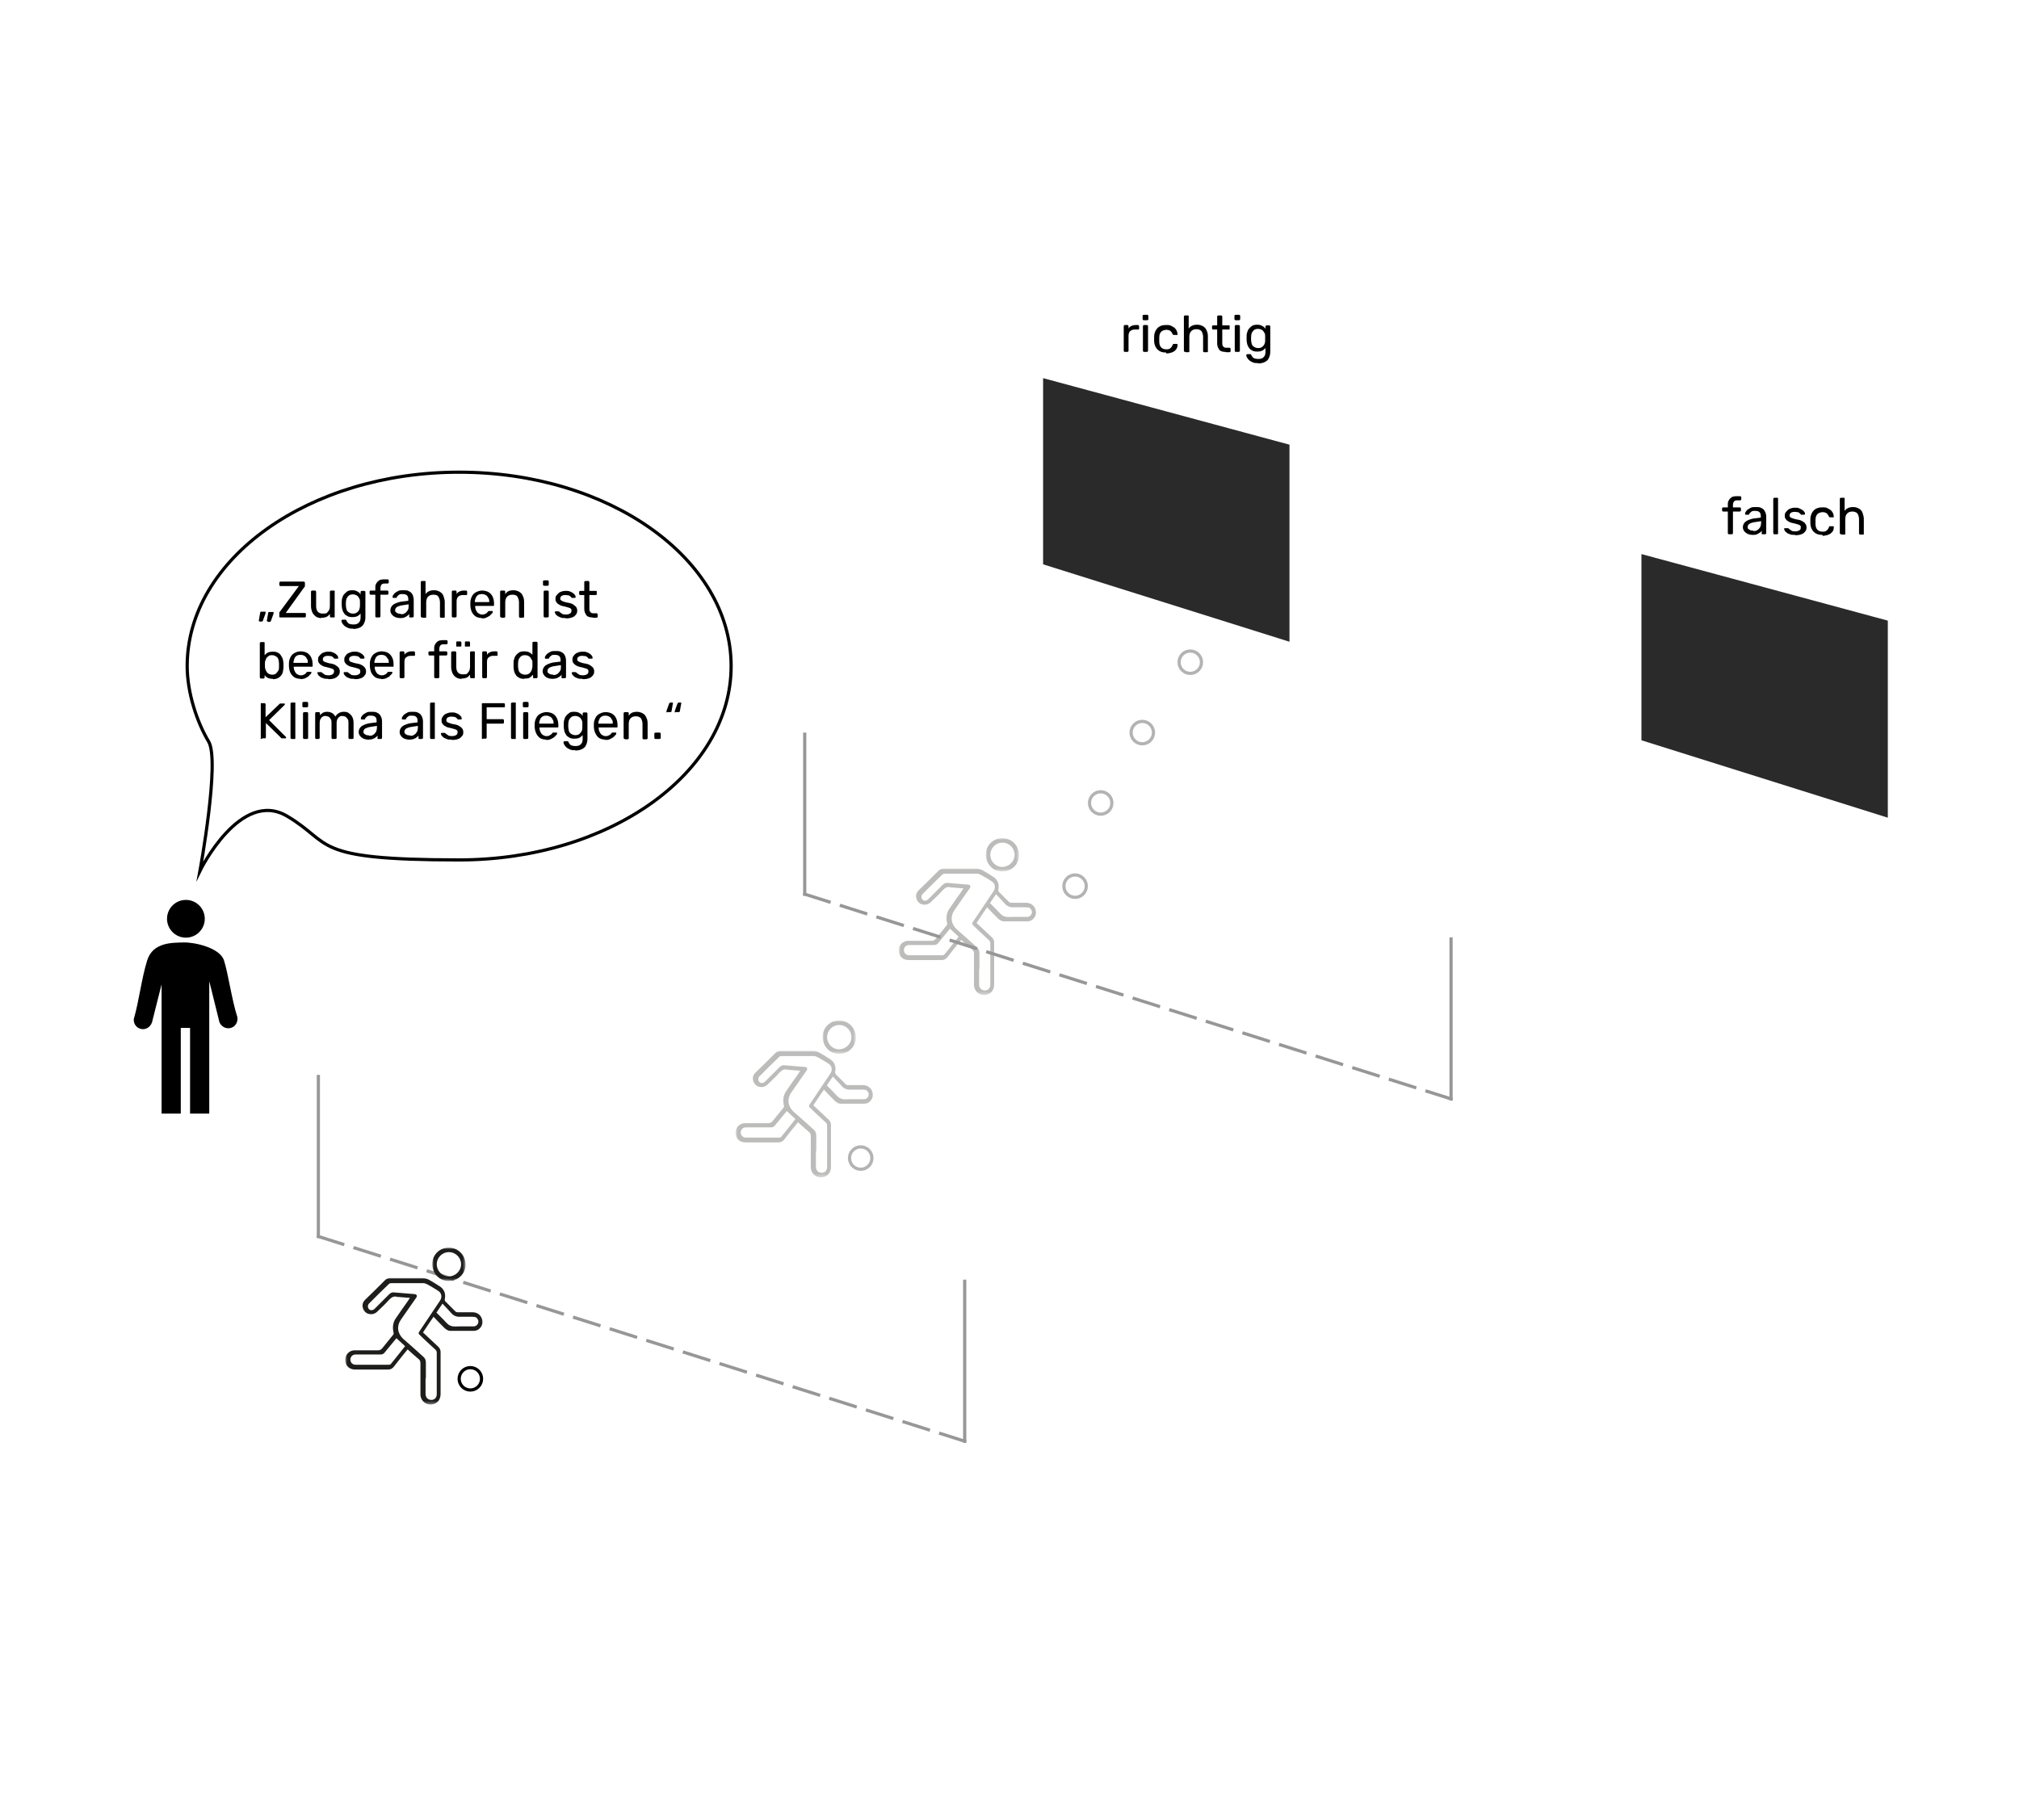 <svg xmlns="http://www.w3.org/2000/svg" xmlns:xlink="http://www.w3.org/1999/xlink" id="Ebene_1" viewBox="0 0 631 569"><defs><style>      .st0 {        mask: url(#mask);      }      .st1 {        fill: #fff;      }      .st1, .st2 {        fill-rule: evenodd;      }      .st2 {        fill: #2a2a2a;      }      .st3 {        fill: #1d1d1b;      }      .st4 {        mask: url(#mask-3);      }      .st5 {        mask: url(#mask-5);      }      .st6 {        mask: url(#mask-1);      }      .st7 {        isolation: isolate;        opacity: .3;      }      .st7, .st8, .st9, .st10, .st11 {        fill: none;      }      .st7, .st8, .st11 {        stroke: #000;      }      .st8 {        stroke-miterlimit: 10;      }      .st12 {        opacity: .3;      }      .st9 {        stroke-dasharray: 8 4;      }      .st9, .st10 {        stroke: #979797;        stroke-linecap: square;      }      .st13 {        mask: url(#mask-41);      }      .st14 {        mask: url(#mask-21);      }    </style><mask id="mask" x="230" y="328.4" width="43" height="39.6" maskUnits="userSpaceOnUse"><g id="mask-2"><polygon id="path-11" data-name="path-1" class="st1" points="230 328.4 273 328.4 273 368 230 368 230 328.4"></polygon></g></mask><mask id="mask-1" x="257.1" y="319" width="10.4" height="10.4" maskUnits="userSpaceOnUse"><g id="mask-4"><polygon id="path-31" data-name="path-3" class="st1" points="257.1 319 267.5 319 267.5 329.4 257.1 329.4 257.1 319"></polygon></g></mask><mask id="mask-21" data-name="mask-2" x="281" y="271.4" width="43" height="39.6" maskUnits="userSpaceOnUse"><g id="mask-6"><polygon id="path-5" class="st1" points="281 271.4 324 271.4 324 311 281 311 281 271.4"></polygon></g></mask><mask id="mask-3" x="308.1" y="262" width="10.4" height="10.4" maskUnits="userSpaceOnUse"><g id="mask-8"><polygon id="path-7" class="st1" points="308.1 262 318.5 262 318.5 272.4 308.1 272.4 308.1 262"></polygon></g></mask><mask id="mask-41" data-name="mask-4" x="108" y="399.4" width="43" height="39.6" maskUnits="userSpaceOnUse"><g id="mask-10"><polygon id="path-9" class="st1" points="108 399.4 151 399.4 151 439 108 439 108 399.4"></polygon></g></mask><mask id="mask-5" x="135.1" y="390" width="10.4" height="10.4" maskUnits="userSpaceOnUse"><g id="mask-12"><polygon id="path-11" class="st1" points="135.1 390 145.5 390 145.5 400.4 135.1 400.4 135.1 390"></polygon></g></mask></defs><g id="skizze"><g id="richtig"><path id="Path" d="M351.6,110c-.1,0-.2,0-.3-.1,0,0-.1-.2-.1-.3v-7.6c0-.1,0-.2.1-.3,0,0,.2-.1.3-.1h.7c.1,0,.2,0,.3.1,0,0,.1.2.1.3v.7c.2-.4.5-.6.9-.8.4-.2.8-.3,1.4-.3h.6c.1,0,.2,0,.3.1,0,0,.1.2.1.3v.7c0,.1,0,.2-.1.3,0,0-.2,0-.3,0h-1c-.6,0-1,.2-1.4.5-.3.3-.5.8-.5,1.4v4.7c0,.1,0,.2-.1.3,0,0-.2.1-.3.1h-.8Z"></path><path id="Shape" d="M357.6,110c-.1,0-.2,0-.3-.1,0,0-.1-.2-.1-.3v-7.6c0-.1,0-.2.1-.3,0,0,.2-.1.3-.1h.8c.1,0,.2,0,.3.1,0,0,.1.2.1.3v7.6c0,.1,0,.2-.1.3,0,0-.2.1-.3.1h-.8ZM357.5,100.1c-.1,0-.2,0-.3-.1,0,0-.1-.2-.1-.3v-.9c0-.1,0-.2.1-.3,0,0,.2-.1.3-.1h1c.1,0,.2,0,.3.1,0,0,.1.2.1.3v.9c0,.1,0,.2-.1.3,0,0-.2.1-.3.1h-1Z"></path><path id="Path1" data-name="Path" d="M364.5,110.2c-.8,0-1.4-.1-2-.4-.5-.3-1-.7-1.3-1.3-.3-.5-.5-1.2-.5-2,0-.2,0-.4,0-.6s0-.5,0-.6c0-.8.2-1.4.5-2,.3-.5.7-1,1.3-1.3.5-.3,1.2-.4,2-.4s1.1,0,1.6.3c.4.2.8.4,1.1.7.3.3.5.6.6.9.1.3.2.6.2.9,0,.1,0,.2,0,.3s-.2,0-.3,0h-.8c-.1,0-.2,0-.2,0,0,0-.1-.1-.2-.2-.2-.5-.5-.9-.8-1.1-.3-.2-.7-.3-1.2-.3s-1.2.2-1.6.6c-.4.4-.6,1-.6,1.9,0,.4,0,.8,0,1.1,0,.9.2,1.5.6,1.9.4.4.9.6,1.6.6s.9-.1,1.2-.3c.3-.2.6-.6.8-1.1,0-.1.1-.2.2-.3,0,0,.1,0,.2,0h.8c.1,0,.2,0,.3.1,0,0,.1.2,0,.3,0,.2,0,.5-.1.7s-.2.5-.4.7c-.2.2-.4.5-.7.6-.3.2-.6.3-1,.4-.4.1-.8.2-1.3.2Z"></path><path id="Path2" data-name="Path" d="M370.4,110c-.1,0-.2,0-.3-.1,0,0-.1-.2-.1-.3v-10.6c0-.1,0-.2.1-.3,0,0,.2-.1.3-.1h.8c.1,0,.2,0,.3.1,0,0,0,.2,0,.3v3.7c.3-.4.6-.7,1.1-.9.4-.2.9-.3,1.6-.3s1.3.2,1.8.5c.5.3.9.7,1.1,1.3.3.5.4,1.2.4,1.9v4.5c0,.1,0,.2,0,.3,0,0-.2.1-.3.1h-.8c-.1,0-.2,0-.3-.1s-.1-.2-.1-.3v-4.4c0-.7-.2-1.3-.5-1.8-.4-.4-.9-.6-1.6-.6s-1.2.2-1.6.6c-.4.4-.6,1-.6,1.8v4.4c0,.1,0,.2,0,.3,0,0-.2.1-.3.1h-.8Z"></path><path id="Path3" data-name="Path" d="M383,110c-.6,0-1.1-.1-1.5-.3s-.6-.6-.8-1c-.2-.4-.3-.9-.3-1.5v-4.2h-1.2c-.1,0-.2,0-.3-.1,0,0-.1-.2-.1-.3v-.5c0-.1,0-.2.1-.3s.2-.1.3-.1h1.2v-2.7c0-.1,0-.2.1-.3,0,0,.2-.1.3-.1h.8c.1,0,.2,0,.3.1,0,0,.1.2.1.3v2.7h2c.1,0,.2,0,.3.1s0,.2,0,.3v.5c0,.1,0,.2,0,.3,0,0-.2.1-.3.1h-2v4.1c0,.5,0,.9.3,1.2.2.3.5.4.9.4h1c.1,0,.2,0,.3.1,0,0,.1.2.1.3v.6c0,.1,0,.2-.1.3,0,0-.2.1-.3.1h-1.1Z"></path><path id="Shape1" data-name="Shape" d="M386.3,110c-.1,0-.2,0-.3-.1s-.1-.2-.1-.3v-7.6c0-.1,0-.2.1-.3s.2-.1.3-.1h.8c.1,0,.2,0,.3.1,0,0,.1.2.1.3v7.6c0,.1,0,.2-.1.3,0,0-.2.1-.3.1h-.8ZM386.2,100.1c-.1,0-.2,0-.3-.1,0,0-.1-.2-.1-.3v-.9c0-.1,0-.2.1-.3,0,0,.2-.1.3-.1h1c.1,0,.2,0,.3.1,0,0,.1.2.1.3v.9c0,.1,0,.2-.1.3,0,0-.2.1-.3.1h-1Z"></path><path id="Shape2" data-name="Shape" d="M393.2,113.5c-.7,0-1.3,0-1.8-.3-.5-.2-.8-.4-1.1-.7-.3-.3-.4-.5-.6-.8-.1-.3-.2-.5-.2-.6,0-.1,0-.2.1-.3,0,0,.2-.1.3-.1h.8c0,0,.2,0,.2,0,0,0,.1.1.2.3,0,.2.2.3.3.5.1.2.3.4.6.5s.6.2,1.1.2.9,0,1.3-.2c.3-.1.6-.4.8-.7.2-.3.3-.8.3-1.4v-1.1c-.3.3-.6.6-1,.8s-.9.3-1.6.3-1.1-.1-1.5-.3-.8-.5-1-.8c-.3-.4-.5-.8-.6-1.2-.1-.5-.2-.9-.2-1.4,0-.3,0-.6,0-.9,0-.5,0-1,.2-1.4.1-.5.3-.9.6-1.2.3-.4.6-.6,1-.9.4-.2.9-.3,1.5-.3s1.2.1,1.6.4c.4.2.8.5,1,.9v-.7c0-.1,0-.2.1-.3,0,0,.2-.1.3-.1h.7c.1,0,.2,0,.3.1,0,0,.1.2.1.3v7.8c0,.7-.1,1.3-.4,1.9-.2.6-.6,1-1.2,1.3-.5.3-1.3.5-2.2.5ZM393.2,108.8c.5,0,1-.1,1.3-.4.3-.2.6-.6.7-.9.2-.4.2-.8.2-1.1,0-.1,0-.3,0-.6s0-.4,0-.6c0-.4,0-.8-.2-1.1s-.4-.7-.7-.9-.8-.4-1.3-.4-1,.1-1.3.4c-.3.2-.5.6-.7.9-.1.4-.2.8-.2,1.3,0,.3,0,.6,0,.8,0,.4.1.9.2,1.3.1.4.4.7.7.9.3.2.7.4,1.3.4Z"></path></g><g id="_x201E_Zugfahren-ist-besse"><path id="Shape3" data-name="Shape" d="M83.6,194.2c0,0-.2,0-.2,0s0-.1,0-.2l.4-2.3c0-.1,0-.2.1-.3s.2-.1.3-.1h1.1c0,0,.2,0,.2,0s0,.1,0,.2,0,.2,0,.3l-.8,2.2c0,.1,0,.2-.2.3,0,0-.2.1-.3.1h-.5ZM81.1,194.2c0,0-.2,0-.2,0,0,0,0-.1,0-.3l.4-2.3c0-.1,0-.2.1-.3,0,0,.2-.1.3-.1h1.1c0,0,.2,0,.2,0,0,0,0,.1,0,.2s0,.2,0,.3l-.8,2.2c0,.1,0,.2-.2.3s-.2.1-.3.1h-.5Z"></path><path id="Path4" data-name="Path" d="M87.6,193c-.1,0-.2,0-.3-.1,0,0,0-.2,0-.3v-.7c0-.2,0-.3,0-.4s.1-.2.1-.2l6-8.1h-5.7c-.1,0-.2,0-.3-.1,0,0-.1-.2-.1-.3v-.6c0-.1,0-.2.1-.3,0,0,.2-.1.3-.1h7.2c.1,0,.2,0,.3.1,0,0,.1.2.1.3v.7c0,.1,0,.2,0,.3,0,0,0,.2-.1.2l-5.9,8.2h5.9c.1,0,.2,0,.3.1s.1.2.1.3v.6c0,.1,0,.2-.1.3s-.2.1-.3.1h-7.6Z"></path><path id="Path5" data-name="Path" d="M100.4,193.2c-.7,0-1.3-.2-1.7-.5s-.8-.7-1.1-1.3c-.2-.5-.4-1.2-.4-1.9v-4.5c0-.1,0-.2.1-.3s.2-.1.3-.1h.8c.1,0,.2,0,.3.1,0,0,.1.2.1.3v4.4c0,1.6.7,2.4,2.1,2.4s1.2-.2,1.6-.6.6-1,.6-1.8v-4.4c0-.1,0-.2.1-.3,0,0,.2-.1.3-.1h.8c.1,0,.2,0,.3.1s0,.2,0,.3v7.6c0,.1,0,.2,0,.3s-.1.1-.3.1h-.8c-.1,0-.2,0-.3-.1,0,0-.1-.2-.1-.3v-.7c-.3.4-.6.7-1,.9-.4.2-1,.3-1.6.3Z"></path><path id="Shape4" data-name="Shape" d="M110.4,196.5c-.7,0-1.3,0-1.8-.3-.5-.2-.8-.4-1.1-.7-.3-.3-.4-.5-.6-.8-.1-.3-.2-.5-.2-.6,0-.1,0-.2.1-.3,0,0,.2-.1.3-.1h.8c0,0,.2,0,.2,0,0,0,.1.1.2.3,0,.2.2.3.3.5.1.2.3.4.6.5s.6.2,1.1.2.9,0,1.3-.2c.3-.1.6-.4.8-.7.2-.3.3-.8.3-1.4v-1.1c-.3.3-.6.6-1,.8-.4.2-.9.3-1.6.3s-1.1-.1-1.5-.3-.8-.5-1-.8c-.3-.4-.5-.8-.6-1.2-.1-.5-.2-.9-.2-1.4,0-.3,0-.6,0-.9,0-.5,0-1,.2-1.4.1-.5.3-.9.6-1.2s.6-.6,1-.9c.4-.2.9-.3,1.5-.3s1.2.1,1.6.4c.4.2.8.5,1,.9v-.7c0-.1,0-.2.1-.3s.2-.1.3-.1h.7c.1,0,.2,0,.3.1,0,0,.1.2.1.3v7.8c0,.7-.1,1.3-.4,1.9s-.6,1-1.2,1.3-1.3.5-2.2.5ZM110.3,191.8c.5,0,1-.1,1.3-.4.3-.2.6-.6.7-.9s.2-.8.2-1.1c0-.1,0-.3,0-.6s0-.4,0-.6c0-.4,0-.8-.2-1.1-.2-.4-.4-.7-.7-.9-.3-.2-.8-.4-1.3-.4s-1,.1-1.3.4c-.3.2-.5.6-.7.9-.1.4-.2.8-.2,1.3,0,.3,0,.6,0,.8,0,.4.1.9.2,1.3.1.4.4.7.7.9s.7.4,1.3.4Z"></path><path id="Path6" data-name="Path" d="M117.7,193c-.1,0-.2,0-.3-.1s-.1-.2-.1-.3v-6.7h-1.4c-.1,0-.2,0-.3-.1,0,0-.1-.2-.1-.3v-.5c0-.1,0-.2.1-.3s.2-.1.3-.1h1.4v-.8c0-.5,0-1,.3-1.4.2-.4.5-.7.9-1,.4-.2.9-.3,1.6-.3h1c.1,0,.2,0,.3.1,0,0,.1.2.1.3v.5c0,.1,0,.2-.1.3,0,0-.2.1-.3.1h-.9c-.5,0-.8.1-1,.4-.2.3-.3.6-.3,1.1v.7h2.1c.1,0,.2,0,.3.1,0,0,.1.2.1.3v.5c0,.1,0,.2-.1.3,0,0-.2.1-.3.1h-2.1v6.7c0,.1,0,.2-.1.3s-.2.1-.3.1h-.8Z"></path><path id="Shape5" data-name="Shape" d="M125,193.2c-.5,0-1-.1-1.5-.3-.4-.2-.8-.5-1.1-.9-.3-.4-.4-.8-.4-1.2,0-.7.3-1.3.9-1.8.6-.4,1.4-.7,2.3-.9l2.4-.3v-.5c0-.5-.1-.9-.4-1.2-.3-.3-.8-.4-1.4-.4s-.9,0-1.2.3-.5.4-.6.7c0,.2-.2.2-.3.2h-.7c-.1,0-.2,0-.3-.1,0,0,0-.2,0-.2,0-.2,0-.4.2-.6s.3-.5.6-.7c.3-.2.6-.4,1-.6.4-.2.9-.2,1.5-.2s1.2,0,1.6.2.8.4,1,.7c.3.3.4.6.5.9.1.4.2.7.2,1.1v5.2c0,.1,0,.2-.1.3s-.2.1-.3.1h-.7c-.1,0-.2,0-.3-.1s0-.2,0-.3v-.7c-.1.2-.3.4-.6.6-.2.2-.5.3-.9.5s-.8.2-1.3.2ZM125.3,192c.4,0,.8,0,1.2-.3.4-.2.6-.5.9-.9s.3-.9.3-1.5v-.4l-1.9.3c-.8.1-1.3.3-1.7.5-.4.3-.6.6-.6,1s0,.5.3.7.4.3.7.4c.3,0,.6.1.8.1Z"></path><path id="Path7" data-name="Path" d="M131.9,193c-.1,0-.2,0-.3-.1,0,0-.1-.2-.1-.3v-10.6c0-.1,0-.2.1-.3,0,0,.2-.1.3-.1h.8c.1,0,.2,0,.3.1,0,0,0,.2,0,.3v3.7c.3-.4.6-.7,1.1-.9.4-.2.9-.3,1.6-.3s1.3.2,1.8.5.9.7,1.1,1.3.4,1.2.4,1.9v4.5c0,.1,0,.2,0,.3,0,0-.2.1-.3.1h-.8c-.1,0-.2,0-.3-.1s-.1-.2-.1-.3v-4.4c0-.7-.2-1.3-.5-1.8s-.9-.6-1.6-.6-1.2.2-1.6.6-.6,1-.6,1.8v4.4c0,.1,0,.2,0,.3,0,0-.2.1-.3.1h-.8Z"></path><path id="Path8" data-name="Path" d="M141.6,193c-.1,0-.2,0-.3-.1s-.1-.2-.1-.3v-7.6c0-.1,0-.2.1-.3s.2-.1.3-.1h.7c.1,0,.2,0,.3.1,0,0,.1.2.1.3v.7c.2-.4.5-.6.9-.8s.8-.3,1.4-.3h.6c.1,0,.2,0,.3.1s.1.2.1.3v.7c0,.1,0,.2-.1.3,0,0-.2,0-.3,0h-1c-.6,0-1,.2-1.4.5-.3.3-.5.8-.5,1.4v4.7c0,.1,0,.2-.1.3,0,0-.2.1-.3.1h-.8Z"></path><path id="Shape6" data-name="Shape" d="M150.7,193.2c-1.1,0-2-.3-2.6-1-.7-.7-1-1.6-1.1-2.8,0-.1,0-.3,0-.5s0-.4,0-.5c0-.8.2-1.4.5-2s.7-1,1.3-1.3,1.2-.5,1.9-.5,1.5.2,2,.5c.5.3,1,.8,1.3,1.5s.4,1.4.4,2.2v.3c0,.1,0,.2-.1.3,0,0-.2,0-.3,0h-5.5c0,.6.1,1,.3,1.4.2.4.4.7.7.9s.7.4,1.1.4.7,0,1-.2c.3-.1.5-.2.6-.4.2-.1.3-.3.3-.3,0-.1.2-.2.2-.2,0,0,.1,0,.3,0h.8c0,0,.2,0,.2,0,0,0,0,.1,0,.2,0,.2,0,.4-.3.6-.2.2-.4.5-.7.7-.3.2-.7.4-1.1.6s-.9.2-1.5.2ZM148.5,188.2h4.4c0-.5,0-1-.3-1.3-.2-.4-.4-.7-.8-.9s-.7-.3-1.2-.3-.9.1-1.2.3-.6.5-.7.9c-.2.4-.3.8-.3,1.3h0Z"></path><path id="Path9" data-name="Path" d="M156.7,193c-.1,0-.2,0-.3-.1s-.1-.2-.1-.3v-7.6c0-.1,0-.2.1-.3s.2-.1.3-.1h.8c.1,0,.2,0,.3.1s.1.2.1.3v.7c.3-.4.6-.7,1-.9s1-.3,1.6-.3,1.3.2,1.8.5c.5.3.9.7,1.1,1.3.3.5.4,1.2.4,1.9v4.5c0,.1,0,.2-.1.3,0,0-.2.1-.3.1h-.8c-.1,0-.2,0-.3-.1,0,0-.1-.2-.1-.3v-4.4c0-.7-.2-1.3-.5-1.8s-.9-.6-1.6-.6-1.2.2-1.6.6-.6,1-.6,1.8v4.4c0,.1,0,.2-.1.3,0,0-.2.1-.3.1h-.8Z"></path><path id="Shape7" data-name="Shape" d="M170.3,193c-.1,0-.2,0-.3-.1,0,0-.1-.2-.1-.3v-7.6c0-.1,0-.2.1-.3,0,0,.2-.1.3-.1h.8c.1,0,.2,0,.3.1,0,0,.1.2.1.3v7.6c0,.1,0,.2-.1.3,0,0-.2.1-.3.1h-.8ZM170.1,183.1c-.1,0-.2,0-.3-.1s-.1-.2-.1-.3v-.9c0-.1,0-.2.1-.3,0,0,.2-.1.3-.1h1c.1,0,.2,0,.3.1,0,0,.1.2.1.3v.9c0,.1,0,.2-.1.3s-.2.1-.3.1h-1Z"></path><path id="Path10" data-name="Path" d="M176.7,193.2c-.6,0-1.1,0-1.5-.2s-.8-.3-1-.5c-.3-.2-.5-.4-.6-.6-.1-.2-.2-.4-.2-.5,0-.1,0-.2.1-.3,0,0,.2,0,.3,0h.7c0,0,0,0,.1,0,0,0,0,0,.2.1.1.1.3.3.5.4.2.1.4.3.6.4.3,0,.6.1.9.1.5,0,1-.1,1.3-.3.4-.2.5-.5.5-.9s0-.5-.2-.6c-.1-.2-.4-.3-.8-.4s-.9-.3-1.5-.4c-.6-.1-1.1-.3-1.5-.6-.4-.2-.6-.5-.8-.8-.2-.3-.2-.6-.2-1s.1-.8.4-1.1.6-.7,1-.9c.5-.2,1-.4,1.7-.4s1,0,1.4.2c.4.1.7.3,1,.5.3.2.4.4.6.6.1.2.2.4.2.5,0,.1,0,.2,0,.3,0,0-.2.1-.3.1h-.7c0,0-.1,0-.2,0,0,0,0,0-.1-.1-.1-.1-.2-.3-.4-.4-.1-.1-.3-.3-.6-.3s-.5-.1-.9-.1c-.5,0-.9.1-1.2.3-.3.2-.4.5-.4.8s0,.4.2.5.3.3.7.4c.3.1.8.3,1.5.4.7.1,1.3.3,1.7.6s.7.5.9.8c.2.3.3.7.3,1.1s-.1.9-.4,1.2c-.3.4-.6.7-1.2.9s-1.1.3-1.9.3Z"></path><path id="Path11" data-name="Path" d="M185.2,193c-.6,0-1.1-.1-1.5-.3-.4-.2-.6-.6-.8-1-.2-.4-.3-.9-.3-1.5v-4.2h-1.2c-.1,0-.2,0-.3-.1,0,0-.1-.2-.1-.3v-.5c0-.1,0-.2.1-.3s.2-.1.3-.1h1.2v-2.7c0-.1,0-.2.1-.3,0,0,.2-.1.3-.1h.8c.1,0,.2,0,.3.1,0,0,.1.2.1.3v2.7h2c.1,0,.2,0,.3.1,0,0,0,.2,0,.3v.5c0,.1,0,.2,0,.3,0,0-.2.1-.3.1h-2v4.1c0,.5,0,.9.3,1.2.2.3.5.4.9.4h1c.1,0,.2,0,.3.1,0,0,.1.2.1.3v.6c0,.1,0,.2-.1.3,0,0-.2.1-.3.1h-1.1Z"></path><path id="Shape8" data-name="Shape" d="M85.3,212.2c-.6,0-1.2-.1-1.6-.3-.4-.2-.8-.5-1-.9v.7c0,.1,0,.2-.1.3s-.2.1-.3.1h-.7c-.1,0-.2,0-.3-.1s-.1-.2-.1-.3v-10.6c0-.1,0-.2.1-.3,0,0,.2-.1.3-.1h.8c.1,0,.2,0,.3.1,0,0,0,.2,0,.3v3.7c.3-.3.6-.6,1-.8.4-.2.9-.3,1.6-.3s1.1.1,1.5.3c.4.2.8.5,1,.9.3.4.5.8.6,1.2.1.5.2.9.2,1.4,0,.2,0,.3,0,.5s0,.3,0,.5c0,.5-.1,1-.2,1.5-.1.5-.3.9-.6,1.2-.3.4-.6.6-1,.8s-.9.3-1.5.3ZM85,210.9c.6,0,1-.1,1.3-.4s.5-.6.7-.9.2-.8.2-1.3c0-.3,0-.6,0-.9,0-.4-.1-.9-.2-1.3-.1-.4-.4-.7-.7-.9-.3-.2-.7-.4-1.3-.4s-.9.1-1.2.4c-.3.2-.6.5-.7.9-.2.4-.3.7-.3,1.1,0,.2,0,.4,0,.6s0,.4,0,.6c0,.4.1.8.3,1.2.2.4.4.7.7.9.3.2.7.4,1.3.4Z"></path><path id="Shape9" data-name="Shape" d="M94,212.2c-1.1,0-2-.3-2.6-1-.7-.7-1-1.6-1.1-2.8,0-.1,0-.3,0-.5s0-.4,0-.5c0-.8.2-1.4.5-2,.3-.6.7-1,1.3-1.3.5-.3,1.2-.5,1.9-.5s1.5.2,2,.5c.5.3,1,.8,1.3,1.5.3.6.4,1.4.4,2.2v.3c0,.1,0,.2-.1.3s-.2,0-.3,0h-5.5c0,.6.1,1,.3,1.4.2.4.4.7.7.9.3.2.7.4,1.1.4s.7,0,1-.2c.3-.1.5-.2.6-.4.2-.1.3-.3.3-.3,0-.1.2-.2.2-.2s.1,0,.3,0h.8c0,0,.2,0,.2,0,0,0,0,.1,0,.2,0,.2,0,.4-.3.6s-.4.5-.7.7c-.3.2-.7.4-1.1.6-.4.1-.9.2-1.5.2ZM91.8,207.2h4.4c0-.5,0-1-.3-1.3-.2-.4-.4-.7-.8-.9-.3-.2-.7-.3-1.2-.3s-.9.1-1.2.3c-.3.2-.6.5-.7.9s-.3.8-.3,1.3h0Z"></path><path id="Path12" data-name="Path" d="M102.5,212.2c-.6,0-1.1,0-1.5-.2-.4-.1-.8-.3-1-.5-.3-.2-.5-.4-.6-.6-.1-.2-.2-.4-.2-.5,0-.1,0-.2.1-.3,0,0,.2,0,.3,0h.7c0,0,0,0,.1,0s0,0,.2.1c.1.1.3.3.5.4.2.1.4.3.6.4.3,0,.6.1.9.1.5,0,1-.1,1.3-.3s.5-.5.5-.9,0-.5-.2-.6c-.1-.2-.4-.3-.8-.4s-.9-.3-1.5-.4c-.6-.1-1.1-.3-1.5-.6-.4-.2-.6-.5-.8-.8-.2-.3-.2-.6-.2-1s.1-.8.4-1.1.6-.7,1-.9c.5-.2,1-.4,1.7-.4s1,0,1.4.2c.4.1.7.3,1,.5.3.2.4.4.6.6.1.2.2.4.2.5,0,.1,0,.2,0,.3,0,0-.2.1-.3.1h-.7c0,0-.1,0-.2,0,0,0,0,0-.1-.1-.1-.1-.2-.3-.4-.4-.1-.1-.3-.3-.6-.3-.2,0-.5-.1-.9-.1-.5,0-.9.1-1.2.3-.3.2-.4.5-.4.8s0,.4.2.5c.1.2.3.3.7.4.3.1.8.3,1.5.4.7.1,1.3.3,1.7.6s.7.5.9.8c.2.3.3.7.3,1.1s-.1.9-.4,1.2-.6.7-1.2.9c-.5.2-1.1.3-1.9.3Z"></path><path id="Path13" data-name="Path" d="M110.7,212.2c-.6,0-1.1,0-1.5-.2-.4-.1-.8-.3-1-.5-.3-.2-.5-.4-.6-.6-.1-.2-.2-.4-.2-.5,0-.1,0-.2.1-.3,0,0,.2,0,.3,0h.7c0,0,0,0,.1,0s0,0,.2.1c.1.1.3.3.5.4.2.1.4.3.6.4.3,0,.6.1.9.1.5,0,1-.1,1.3-.3.4-.2.5-.5.5-.9s0-.5-.2-.6c-.1-.2-.4-.3-.8-.4s-.9-.3-1.5-.4c-.6-.1-1.1-.3-1.5-.6-.4-.2-.6-.5-.8-.8-.2-.3-.2-.6-.2-1s.1-.8.4-1.1c.2-.4.6-.7,1-.9.5-.2,1-.4,1.7-.4s1,0,1.4.2c.4.1.7.3,1,.5s.4.4.6.6c.1.2.2.4.2.5,0,.1,0,.2,0,.3,0,0-.2.1-.3.1h-.7c0,0-.1,0-.2,0,0,0,0,0-.1-.1-.1-.1-.2-.3-.4-.4-.1-.1-.3-.3-.6-.3-.2,0-.5-.1-.9-.1-.5,0-.9.1-1.2.3-.3.2-.4.5-.4.8s0,.4.2.5c.1.2.3.3.7.4.3.1.8.3,1.5.4.7.1,1.3.3,1.7.6.4.2.7.5.9.8.2.3.3.7.3,1.1s-.1.9-.4,1.2c-.3.4-.6.7-1.2.9-.5.2-1.1.3-1.9.3Z"></path><path id="Shape10" data-name="Shape" d="M119.3,212.2c-1.1,0-2-.3-2.6-1-.7-.7-1-1.6-1.1-2.8,0-.1,0-.3,0-.5s0-.4,0-.5c0-.8.2-1.4.5-2,.3-.6.7-1,1.3-1.3.5-.3,1.2-.5,1.9-.5s1.5.2,2,.5c.5.3,1,.8,1.3,1.5.3.6.4,1.4.4,2.2v.3c0,.1,0,.2-.1.3s-.2,0-.3,0h-5.5c0,.6.1,1,.3,1.4.2.4.4.7.7.9s.7.4,1.1.4.7,0,1-.2c.3-.1.5-.2.6-.4.2-.1.3-.3.3-.3,0-.1.2-.2.2-.2s.1,0,.3,0h.8c0,0,.2,0,.2,0,0,0,0,.1,0,.2,0,.2,0,.4-.3.6s-.4.5-.7.7c-.3.2-.7.4-1.1.6-.4.1-.9.2-1.5.2ZM117.1,207.2h4.4c0-.5,0-1-.3-1.3s-.4-.7-.8-.9c-.3-.2-.7-.3-1.2-.3s-.9.1-1.2.3c-.3.2-.6.5-.7.9-.2.4-.3.8-.3,1.3h0Z"></path><path id="Path14" data-name="Path" d="M125.3,212c-.1,0-.2,0-.3-.1,0,0-.1-.2-.1-.3v-7.6c0-.1,0-.2.1-.3,0,0,.2-.1.3-.1h.7c.1,0,.2,0,.3.1,0,0,.1.2.1.3v.7c.2-.4.5-.6.9-.8s.8-.3,1.4-.3h.6c.1,0,.2,0,.3.1,0,0,.1.2.1.3v.7c0,.1,0,.2-.1.3,0,0-.2,0-.3,0h-1c-.6,0-1,.2-1.4.5s-.5.8-.5,1.4v4.7c0,.1,0,.2-.1.3,0,0-.2.1-.3.1h-.8Z"></path><path id="Path15" data-name="Path" d="M136.1,212c-.1,0-.2,0-.3-.1s-.1-.2-.1-.3v-6.7h-1.4c-.1,0-.2,0-.3-.1,0,0-.1-.2-.1-.3v-.5c0-.1,0-.2.1-.3,0,0,.2-.1.3-.1h1.4v-.8c0-.5,0-1,.3-1.4.2-.4.5-.7.9-1,.4-.2.9-.3,1.6-.3h1c.1,0,.2,0,.3.1,0,0,.1.2.1.3v.5c0,.1,0,.2-.1.3,0,0-.2.1-.3.1h-.9c-.5,0-.8.1-1,.4-.2.3-.3.6-.3,1.1v.7h2.1c.1,0,.2,0,.3.1,0,0,.1.2.1.3v.5c0,.1,0,.2-.1.3,0,0-.2.1-.3.1h-2.1v6.7c0,.1,0,.2-.1.3,0,0-.2.1-.3.1h-.8Z"></path><path id="Shape11" data-name="Shape" d="M144.2,212.2c-.7,0-1.3-.2-1.7-.5-.5-.3-.8-.7-1.1-1.3-.2-.5-.4-1.2-.4-1.9v-4.5c0-.1,0-.2.1-.3,0,0,.2-.1.3-.1h.8c.1,0,.2,0,.3.1,0,0,.1.2.1.3v4.4c0,1.6.7,2.4,2.1,2.4s1.2-.2,1.6-.6c.4-.4.6-1,.6-1.8v-4.4c0-.1,0-.2.1-.3,0,0,.2-.1.3-.1h.8c.1,0,.2,0,.3.1,0,0,0,.2,0,.3v7.6c0,.1,0,.2,0,.3,0,0-.1.1-.3.1h-.8c-.1,0-.2,0-.3-.1,0,0-.1-.2-.1-.3v-.7c-.3.4-.6.7-1,.9-.4.2-1,.3-1.6.3ZM145.6,202.1c-.1,0-.2,0-.3,0,0,0,0-.1,0-.3v-.9c0-.1,0-.2,0-.3,0,0,.2-.1.3-.1h.9c.1,0,.2,0,.3.1,0,0,.1.2.1.3v.9c0,.1,0,.2-.1.3,0,0-.2,0-.3,0h-.9ZM142.9,202.1c-.1,0-.2,0-.3,0,0,0,0-.1,0-.3v-.9c0-.1,0-.2,0-.3,0,0,.1-.1.3-.1h.9c.1,0,.2,0,.3.1s.1.2.1.3v.9c0,.1,0,.2-.1.3,0,0-.2,0-.3,0h-.9Z"></path><path id="Path16" data-name="Path" d="M151.1,212c-.1,0-.2,0-.3-.1,0,0-.1-.2-.1-.3v-7.6c0-.1,0-.2.1-.3,0,0,.2-.1.3-.1h.7c.1,0,.2,0,.3.1,0,0,.1.2.1.3v.7c.2-.4.5-.6.9-.8.4-.2.8-.3,1.4-.3h.6c.1,0,.2,0,.3.1,0,0,.1.2.1.3v.7c0,.1,0,.2-.1.3,0,0-.2,0-.3,0h-1c-.6,0-1,.2-1.4.5s-.5.8-.5,1.4v4.7c0,.1,0,.2-.1.3s-.2.1-.3.1h-.8Z"></path><path id="Shape12" data-name="Shape" d="M163.8,212.2c-.6,0-1.1-.1-1.5-.3s-.8-.5-1-.8c-.3-.4-.5-.8-.6-1.2-.1-.5-.2-.9-.2-1.5,0-.2,0-.3,0-.5s0-.3,0-.5c0-.5,0-1,.2-1.4.1-.5.3-.9.6-1.2.3-.4.6-.6,1-.9.4-.2.9-.3,1.5-.3s1.2.1,1.6.3c.4.2.8.5,1,.8v-3.7c0-.1,0-.2.1-.3,0,0,.2-.1.3-.1h.8c.1,0,.2,0,.3.1,0,0,.1.2.1.3v10.6c0,.1,0,.2-.1.3s-.2.1-.3.1h-.7c-.1,0-.2,0-.3-.1,0,0,0-.2,0-.3v-.7c-.3.3-.6.6-1,.9s-1,.3-1.6.3ZM164.1,210.9c.5,0,1-.1,1.3-.4.3-.2.6-.6.7-.9.2-.4.2-.8.3-1.2,0-.2,0-.4,0-.6s0-.4,0-.6c0-.4,0-.7-.3-1.1-.2-.4-.4-.7-.7-.9s-.7-.4-1.3-.4-1,.1-1.3.4c-.3.2-.5.6-.7.9-.1.4-.2.8-.2,1.3,0,.3,0,.6,0,.9,0,.4.1.9.2,1.3s.4.7.7.9.8.4,1.3.4Z"></path><path id="Shape13" data-name="Shape" d="M172.6,212.2c-.5,0-1-.1-1.5-.3s-.8-.5-1.1-.9c-.3-.4-.4-.8-.4-1.2,0-.7.3-1.3.9-1.8.6-.4,1.4-.7,2.3-.9l2.4-.3v-.5c0-.5-.1-.9-.4-1.2-.3-.3-.8-.4-1.4-.4s-.9,0-1.2.3-.5.4-.6.7c0,.2-.2.2-.3.2h-.7c-.1,0-.2,0-.3-.1,0,0,0-.2,0-.2,0-.2,0-.4.2-.6s.3-.5.6-.7c.3-.2.6-.4,1-.6.4-.2.9-.2,1.5-.2s1.2,0,1.6.2c.4.2.8.4,1,.7.3.3.4.6.5.9.1.4.2.7.2,1.1v5.2c0,.1,0,.2-.1.3,0,0-.2.1-.3.1h-.7c-.1,0-.2,0-.3-.1s0-.2,0-.3v-.7c-.1.2-.3.4-.6.6s-.5.3-.9.5c-.4.1-.8.2-1.3.2ZM172.9,211c.4,0,.8,0,1.2-.3.4-.2.6-.5.9-.9s.3-.9.3-1.5v-.4l-1.9.3c-.8.1-1.3.3-1.7.5-.4.3-.6.6-.6,1s0,.5.3.7c.2.2.4.3.7.4.3,0,.6.1.8.1Z"></path><path id="Path17" data-name="Path" d="M182,212.2c-.6,0-1.1,0-1.5-.2-.4-.1-.8-.3-1-.5-.3-.2-.5-.4-.6-.6-.1-.2-.2-.4-.2-.5,0-.1,0-.2.1-.3,0,0,.2,0,.3,0h.7c0,0,0,0,.1,0,0,0,0,0,.2.1.1.1.3.3.5.4.2.1.4.3.6.4.3,0,.6.1.9.1.5,0,1-.1,1.3-.3.4-.2.5-.5.5-.9s0-.5-.2-.6c-.1-.2-.4-.3-.8-.4-.4-.1-.9-.3-1.5-.4-.6-.1-1.1-.3-1.5-.6-.4-.2-.6-.5-.8-.8-.2-.3-.2-.6-.2-1s.1-.8.4-1.1c.2-.4.6-.7,1-.9s1-.4,1.7-.4,1,0,1.4.2c.4.1.7.3,1,.5.3.2.4.4.6.6.1.2.2.4.2.5,0,.1,0,.2,0,.3,0,0-.2.1-.3.1h-.7c0,0-.1,0-.2,0,0,0,0,0-.1-.1-.1-.1-.2-.3-.4-.4-.1-.1-.3-.3-.6-.3-.2,0-.5-.1-.9-.1-.5,0-.9.1-1.2.3-.3.2-.4.5-.4.8s0,.4.2.5.3.3.7.4c.3.1.8.3,1.5.4.7.1,1.3.3,1.7.6s.7.5.9.8c.2.3.3.7.3,1.1s-.1.9-.4,1.2c-.3.4-.6.7-1.2.9-.5.2-1.1.3-1.9.3Z"></path><path id="Path18" data-name="Path" d="M81.8,231c-.1,0-.2,0-.3-.1s0-.2,0-.3v-10.4c0-.1,0-.2,0-.3s.2-.1.3-.1h.8c.1,0,.2,0,.3.1s.1.2.1.3v4l4.3-4.1s.1,0,.2-.2c.1,0,.2,0,.4,0h.9c0,0,.2,0,.2,0s0,.1,0,.2,0,.2,0,.2l-4.9,4.8,5.3,5.3c0,0,0,.1,0,.2s0,.2,0,.2c0,0-.1,0-.2,0h-.9c-.2,0-.3,0-.4-.1,0,0-.2-.1-.2-.2l-4.6-4.5v4.4c0,.1,0,.2-.1.3s-.2.1-.3.1h-.8Z"></path><path id="Path19" data-name="Path" d="M91.2,231c-.1,0-.2,0-.3-.1,0,0-.1-.2-.1-.3v-10.6c0-.1,0-.2.1-.3,0,0,.2-.1.3-.1h.8c.1,0,.2,0,.3.1s0,.2,0,.3v10.6c0,.1,0,.2,0,.3s-.2.1-.3.1h-.8Z"></path><path id="Shape14" data-name="Shape" d="M95.1,231c-.1,0-.2,0-.3-.1,0,0-.1-.2-.1-.3v-7.6c0-.1,0-.2.1-.3,0,0,.2-.1.3-.1h.8c.1,0,.2,0,.3.1s.1.2.1.3v7.6c0,.1,0,.2-.1.3s-.2.1-.3.1h-.8ZM94.9,221.1c-.1,0-.2,0-.3-.1,0,0-.1-.2-.1-.3v-.9c0-.1,0-.2.1-.3,0,0,.2-.1.3-.1h1c.1,0,.2,0,.3.1,0,0,.1.2.1.3v.9c0,.1,0,.2-.1.3,0,0-.2.1-.3.1h-1Z"></path><path id="Path20" data-name="Path" d="M98.9,231c-.1,0-.2,0-.3-.1s-.1-.2-.1-.3v-7.6c0-.1,0-.2.1-.3s.2-.1.3-.1h.7c.1,0,.2,0,.3.1,0,0,.1.2.1.3v.6c.2-.3.6-.6.9-.8.4-.2.8-.3,1.3-.3,1.2,0,2.1.5,2.6,1.5.2-.4.6-.8,1.1-1.1.5-.3,1-.4,1.6-.4s1.1.1,1.5.4.8.6,1.1,1.2.4,1.2.4,1.9v4.6c0,.1,0,.2-.1.3,0,0-.2.1-.3.1h-.8c-.1,0-.2,0-.3-.1s-.1-.2-.1-.3v-4.5c0-.6,0-1.1-.3-1.4s-.4-.6-.7-.7c-.3-.1-.6-.2-.9-.2s-.6,0-.8.2c-.3.1-.5.4-.7.7-.2.3-.3.8-.3,1.4v4.5c0,.1,0,.2-.1.3,0,0-.2.1-.3.1h-.8c-.1,0-.2,0-.3-.1,0,0-.1-.2-.1-.3v-4.5c0-.6,0-1.1-.3-1.4-.2-.3-.4-.6-.7-.7-.3-.1-.6-.2-.9-.2s-.6,0-.8.2c-.3.1-.5.4-.7.7-.2.3-.3.8-.3,1.4v4.5c0,.1,0,.2-.1.3,0,0-.2.1-.3.1h-.8Z"></path><path id="Shape15" data-name="Shape" d="M115.1,231.2c-.5,0-1-.1-1.5-.3-.4-.2-.8-.5-1.1-.9-.3-.4-.4-.8-.4-1.2,0-.7.3-1.3.9-1.8.6-.4,1.4-.7,2.3-.9l2.4-.3v-.5c0-.5-.1-.9-.4-1.2-.3-.3-.8-.4-1.4-.4s-.9,0-1.2.3c-.3.2-.5.4-.6.7,0,.2-.2.2-.3.2h-.7c-.1,0-.2,0-.3-.1s0-.2,0-.2c0-.2,0-.4.2-.6.1-.2.3-.5.6-.7s.6-.4,1-.6c.4-.2.9-.2,1.5-.2s1.2,0,1.6.2c.4.2.8.4,1,.7s.4.6.5.9.2.7.2,1.1v5.2c0,.1,0,.2-.1.3,0,0-.2.1-.3.1h-.7c-.1,0-.2,0-.3-.1s0-.2,0-.3v-.7c-.1.2-.3.4-.6.6-.2.2-.5.3-.9.5-.4.1-.8.2-1.3.2ZM115.4,230c.4,0,.8,0,1.2-.3.4-.2.6-.5.9-.9.2-.4.3-.9.3-1.5v-.4l-1.9.3c-.8.1-1.3.3-1.7.5s-.6.6-.6,1,0,.5.3.7.4.3.7.4c.3,0,.6.1.8.1Z"></path><path id="Shape16" data-name="Shape" d="M127.9,231.2c-.5,0-1-.1-1.5-.3s-.8-.5-1.1-.9c-.3-.4-.4-.8-.4-1.2,0-.7.3-1.3.9-1.8.6-.4,1.4-.7,2.3-.9l2.4-.3v-.5c0-.5-.1-.9-.4-1.2-.3-.3-.8-.4-1.4-.4s-.9,0-1.2.3c-.3.2-.5.4-.6.7,0,.2-.2.2-.3.2h-.7c-.1,0-.2,0-.3-.1,0,0,0-.2,0-.2,0-.2,0-.4.2-.6.1-.2.3-.5.6-.7s.6-.4,1-.6.9-.2,1.5-.2,1.2,0,1.6.2c.4.2.8.4,1,.7s.4.6.5.9c.1.4.2.7.2,1.1v5.2c0,.1,0,.2-.1.3,0,0-.2.1-.3.1h-.7c-.1,0-.2,0-.3-.1,0,0,0-.2,0-.3v-.7c-.1.2-.3.4-.6.6-.2.2-.5.3-.9.5-.4.1-.8.2-1.3.2ZM128.2,230c.4,0,.8,0,1.2-.3.4-.2.6-.5.9-.9.2-.4.3-.9.3-1.5v-.4l-1.9.3c-.8.1-1.3.3-1.7.5-.4.3-.6.6-.6,1s0,.5.3.7c.2.2.4.3.7.4.3,0,.6.1.8.1Z"></path><path id="Path21" data-name="Path" d="M134.8,231c-.1,0-.2,0-.3-.1,0,0-.1-.2-.1-.3v-10.6c0-.1,0-.2.1-.3,0,0,.2-.1.3-.1h.8c.1,0,.2,0,.3.1s0,.2,0,.3v10.6c0,.1,0,.2,0,.3s-.2.1-.3.1h-.8Z"></path><path id="Path22" data-name="Path" d="M141.1,231.2c-.6,0-1.1,0-1.5-.2s-.8-.3-1-.5-.5-.4-.6-.6c-.1-.2-.2-.4-.2-.5,0-.1,0-.2.1-.3,0,0,.2,0,.3,0h.7c0,0,0,0,.1,0,0,0,0,0,.2.1.1.1.3.3.5.4.2.1.4.3.6.4.3,0,.6.1.9.1.5,0,1-.1,1.3-.3.4-.2.5-.5.5-.9s0-.5-.2-.6c-.1-.2-.4-.3-.8-.4s-.9-.3-1.5-.4c-.6-.1-1.1-.3-1.5-.6-.4-.2-.6-.5-.8-.8s-.2-.6-.2-1,.1-.8.4-1.1c.2-.4.6-.7,1-.9.5-.2,1-.4,1.7-.4s1,0,1.4.2c.4.1.7.3,1,.5s.4.4.6.6c.1.2.2.4.2.5,0,.1,0,.2,0,.3,0,0-.2.1-.3.1h-.7c0,0-.1,0-.2,0,0,0,0,0-.1-.1-.1-.1-.2-.3-.4-.4-.1-.1-.3-.3-.6-.3-.2,0-.5-.1-.9-.1-.5,0-.9.1-1.2.3-.3.2-.4.5-.4.8s0,.4.2.5c.1.2.3.3.7.4.3.1.8.3,1.5.4.7.1,1.3.3,1.7.6.4.2.7.5.9.8s.3.7.3,1.1-.1.9-.4,1.2-.6.7-1.2.9-1.1.3-1.9.3Z"></path><path id="Path23" data-name="Path" d="M150.9,231c-.1,0-.2,0-.3-.1,0,0,0-.2,0-.3v-10.4c0-.1,0-.2,0-.3,0,0,.2-.1.3-.1h6.5c.1,0,.2,0,.3.1,0,0,.1.2.1.3v.6c0,.1,0,.2-.1.3,0,0-.2,0-.3,0h-5.3v3.7h5c.1,0,.2,0,.3.1,0,0,.1.2.1.3v.6c0,.1,0,.2-.1.3,0,0-.2.1-.3.1h-5v4.3c0,.1,0,.2-.1.3s-.2.1-.3.1h-.8Z"></path><path id="Path24" data-name="Path" d="M160.1,231c-.1,0-.2,0-.3-.1,0,0-.1-.2-.1-.3v-10.6c0-.1,0-.2.1-.3,0,0,.2-.1.3-.1h.8c.1,0,.2,0,.3.1s0,.2,0,.3v10.6c0,.1,0,.2,0,.3s-.2.1-.3.1h-.8Z"></path><path id="Shape17" data-name="Shape" d="M163.9,231c-.1,0-.2,0-.3-.1s-.1-.2-.1-.3v-7.6c0-.1,0-.2.1-.3s.2-.1.3-.1h.8c.1,0,.2,0,.3.1,0,0,.1.2.1.3v7.6c0,.1,0,.2-.1.3,0,0-.2.1-.3.1h-.8ZM163.8,221.1c-.1,0-.2,0-.3-.1,0,0-.1-.2-.1-.3v-.9c0-.1,0-.2.1-.3,0,0,.2-.1.3-.1h1c.1,0,.2,0,.3.1,0,0,.1.2.1.3v.9c0,.1,0,.2-.1.3,0,0-.2.1-.3.1h-1Z"></path><path id="Shape18" data-name="Shape" d="M170.8,231.2c-1.1,0-2-.3-2.6-1s-1-1.6-1.1-2.8c0-.1,0-.3,0-.5s0-.4,0-.5c0-.8.2-1.4.5-2s.7-1,1.3-1.3,1.2-.5,1.9-.5,1.5.2,2,.5c.5.3,1,.8,1.3,1.5s.4,1.4.4,2.2v.3c0,.1,0,.2-.1.3,0,0-.2,0-.3,0h-5.5c0,.6.1,1,.3,1.4.2.4.4.7.7.9.3.2.7.4,1.1.4s.7,0,1-.2.5-.2.6-.4c.2-.1.3-.3.3-.3,0-.1.2-.2.2-.2s.1,0,.3,0h.8c0,0,.2,0,.2,0,0,0,0,.1,0,.2,0,.2,0,.4-.3.6-.2.2-.4.5-.7.7-.3.2-.7.4-1.1.6s-.9.2-1.5.2ZM168.6,226.2h4.4c0-.5,0-1-.3-1.3-.2-.4-.4-.7-.8-.9s-.7-.3-1.2-.3-.9.1-1.2.3-.6.5-.7.9c-.2.4-.3.8-.3,1.3h0Z"></path><path id="Shape19" data-name="Shape" d="M179.8,234.5c-.7,0-1.3,0-1.8-.3-.5-.2-.8-.4-1.1-.7-.3-.3-.4-.5-.6-.8-.1-.3-.2-.5-.2-.6,0-.1,0-.2.1-.3,0,0,.2-.1.3-.1h.8c0,0,.2,0,.2,0,0,0,.1.1.2.3,0,.2.2.3.3.5.1.2.3.4.6.5.3.1.6.2,1.1.2s.9,0,1.3-.2c.3-.1.6-.4.8-.7s.3-.8.3-1.4v-1.1c-.3.3-.6.6-1,.8s-.9.3-1.6.3-1.1-.1-1.5-.3-.8-.5-1-.8c-.3-.4-.5-.8-.6-1.2-.1-.5-.2-.9-.2-1.4,0-.3,0-.6,0-.9,0-.5,0-1,.2-1.4.1-.5.3-.9.6-1.2.3-.4.6-.6,1-.9s.9-.3,1.5-.3,1.2.1,1.6.4c.4.2.8.5,1,.9v-.7c0-.1,0-.2.1-.3s.2-.1.3-.1h.7c.1,0,.2,0,.3.1,0,0,.1.2.1.3v7.8c0,.7-.1,1.3-.4,1.9-.2.6-.6,1-1.2,1.3-.5.3-1.3.5-2.2.5ZM179.8,229.8c.5,0,1-.1,1.3-.4s.6-.6.7-.9c.2-.4.2-.8.2-1.1,0-.1,0-.3,0-.6s0-.4,0-.6c0-.4,0-.8-.2-1.1-.2-.4-.4-.7-.7-.9-.3-.2-.8-.4-1.3-.4s-1,.1-1.3.4c-.3.2-.5.6-.7.9-.1.4-.2.8-.2,1.3,0,.3,0,.6,0,.8,0,.4.1.9.2,1.3s.4.7.7.9.7.4,1.3.4Z"></path><path id="Shape20" data-name="Shape" d="M189.3,231.2c-1.1,0-2-.3-2.6-1s-1-1.6-1.1-2.8c0-.1,0-.3,0-.5s0-.4,0-.5c0-.8.2-1.4.5-2,.3-.6.7-1,1.3-1.3s1.2-.5,1.9-.5,1.5.2,2,.5c.5.3,1,.8,1.3,1.5s.4,1.4.4,2.2v.3c0,.1,0,.2-.1.3,0,0-.2,0-.3,0h-5.5c0,.6.1,1,.3,1.4.2.4.4.7.7.9.3.2.7.4,1.1.4s.7,0,1-.2c.3-.1.5-.2.6-.4.2-.1.3-.3.3-.3,0-.1.2-.2.2-.2,0,0,.1,0,.3,0h.8c0,0,.2,0,.2,0,0,0,0,.1,0,.2,0,.2,0,.4-.3.6-.2.2-.4.5-.7.7-.3.2-.7.4-1.1.6s-.9.2-1.5.2ZM187.1,226.2h4.4c0-.5,0-1-.3-1.3-.2-.4-.4-.7-.8-.9s-.7-.3-1.2-.3-.9.1-1.2.3-.6.5-.7.9c-.2.4-.3.8-.3,1.3h0Z"></path><path id="Path25" data-name="Path" d="M195.3,231c-.1,0-.2,0-.3-.1,0,0-.1-.2-.1-.3v-7.6c0-.1,0-.2.1-.3,0,0,.2-.1.3-.1h.8c.1,0,.2,0,.3.1s.1.2.1.3v.7c.3-.4.6-.7,1-.9.4-.2,1-.3,1.6-.3s1.3.2,1.8.5c.5.3.9.7,1.1,1.3.3.5.4,1.2.4,1.9v4.5c0,.1,0,.2-.1.3,0,0-.2.1-.3.1h-.8c-.1,0-.2,0-.3-.1,0,0-.1-.2-.1-.3v-4.4c0-.7-.2-1.3-.5-1.8-.4-.4-.9-.6-1.6-.6s-1.2.2-1.6.6-.6,1-.6,1.8v4.4c0,.1,0,.2-.1.3,0,0-.2.1-.3.1h-.8Z"></path><path id="Path26" data-name="Path" d="M204.9,231c-.1,0-.2,0-.3-.1,0,0-.1-.2-.1-.3v-1.2c0-.1,0-.2.1-.3,0,0,.2-.1.3-.1h1.2c.1,0,.2,0,.3.1,0,0,.1.2.1.3v1.2c0,.1,0,.2-.1.3,0,0-.2.1-.3.1h-1.2Z"></path><path id="Shape21" data-name="Shape" d="M211.1,222.7c0,0-.1,0-.2,0s0-.1,0-.2,0-.2,0-.3l.8-2.2c0-.1.1-.2.2-.3s.2-.1.3-.1h.5c0,0,.2,0,.2,0,0,0,0,.1,0,.3l-.4,2.3c0,.1,0,.2-.1.3,0,0-.2.1-.3.1h-1.1ZM208.5,222.7c0,0-.1,0-.2,0,0,0,0-.1,0-.2s0-.2,0-.3l.8-2.2c0-.1.1-.2.2-.3,0,0,.2-.1.3-.1h.5c0,0,.2,0,.2,0,0,0,0,.1,0,.3l-.4,2.3c0,.1,0,.2-.1.3,0,0-.2.1-.3.1h-1.1Z"></path></g><g id="falsch"><path id="Path27" data-name="Path" d="M540.4,167c-.1,0-.2,0-.3-.1s-.1-.2-.1-.3v-6.7h-1.4c-.1,0-.2,0-.3-.1,0,0-.1-.2-.1-.3v-.5c0-.1,0-.2.1-.3,0,0,.2-.1.3-.1h1.4v-.8c0-.5,0-1,.3-1.4.2-.4.5-.7.9-1,.4-.2.9-.3,1.6-.3h1c.1,0,.2,0,.3.1,0,0,.1.2.1.3v.5c0,.1,0,.2-.1.3s-.2.1-.3.1h-.9c-.5,0-.8.1-1,.4-.2.3-.3.6-.3,1.1v.7h2.1c.1,0,.2,0,.3.1,0,0,.1.2.1.3v.5c0,.1,0,.2-.1.3,0,0-.2.1-.3.1h-2.1v6.7c0,.1,0,.2-.1.3s-.2.1-.3.1h-.8Z"></path><path id="Shape22" data-name="Shape" d="M547.7,167.2c-.5,0-1-.1-1.5-.3-.4-.2-.8-.5-1.1-.9-.3-.4-.4-.8-.4-1.2,0-.7.3-1.3.9-1.8.6-.4,1.4-.7,2.3-.9l2.4-.3v-.5c0-.5-.1-.9-.4-1.2-.3-.3-.8-.4-1.4-.4s-.9,0-1.2.3c-.3.2-.5.4-.6.7,0,.2-.2.2-.3.2h-.7c-.1,0-.2,0-.3-.1,0,0,0-.2,0-.2,0-.2,0-.4.2-.6.1-.2.3-.5.6-.7.3-.2.6-.4,1-.6.4-.2.9-.2,1.5-.2s1.2,0,1.6.2.8.4,1,.7.4.6.5.9c.1.4.2.7.2,1.1v5.2c0,.1,0,.2-.1.3,0,0-.2.1-.3.1h-.7c-.1,0-.2,0-.3-.1s0-.2,0-.3v-.7c-.1.2-.3.4-.6.6s-.5.3-.9.5-.8.2-1.3.2ZM548,166c.4,0,.8,0,1.2-.3.4-.2.6-.5.9-.9.2-.4.3-.9.3-1.5v-.4l-1.9.3c-.8.1-1.3.3-1.7.5-.4.3-.6.6-.6,1s0,.5.3.7c.2.2.4.3.7.4.3,0,.6.1.8.1Z"></path><path id="Path28" data-name="Path" d="M554.6,167c-.1,0-.2,0-.3-.1,0,0-.1-.2-.1-.3v-10.6c0-.1,0-.2.1-.3,0,0,.2-.1.3-.1h.8c.1,0,.2,0,.3.1,0,0,0,.2,0,.3v10.6c0,.1,0,.2,0,.3,0,0-.2.1-.3.1h-.8Z"></path><path id="Path29" data-name="Path" d="M560.9,167.2c-.6,0-1.1,0-1.5-.2-.4-.1-.8-.3-1-.5-.3-.2-.5-.4-.6-.6s-.2-.4-.2-.5c0-.1,0-.2.1-.3,0,0,.2,0,.3,0h.7c0,0,0,0,.1,0,0,0,0,0,.2.1.1.1.3.3.5.4.2.1.4.3.6.4.3,0,.6.1.9.1.5,0,1-.1,1.3-.3.4-.2.5-.5.5-.9s0-.5-.2-.6c-.1-.2-.4-.3-.8-.4s-.9-.3-1.5-.4c-.6-.1-1.1-.3-1.5-.6-.4-.2-.6-.5-.8-.8-.2-.3-.2-.6-.2-1s.1-.8.4-1.1.6-.7,1-.9c.5-.2,1-.4,1.7-.4s1,0,1.4.2.7.3,1,.5c.3.2.4.4.6.6s.2.4.2.5c0,.1,0,.2,0,.3,0,0-.2.1-.3.1h-.7c0,0-.1,0-.2,0,0,0,0,0-.1-.1-.1-.1-.2-.3-.4-.4-.1-.1-.3-.3-.6-.3-.2,0-.5-.1-.9-.1-.5,0-.9.1-1.2.3s-.4.5-.4.8,0,.4.2.5c.1.2.3.3.7.4.3.1.8.3,1.5.4.7.1,1.3.3,1.7.6.4.2.7.5.9.8.2.3.3.7.3,1.1s-.1.9-.4,1.2c-.3.4-.6.7-1.2.9-.5.2-1.1.3-1.9.3Z"></path><path id="Path30" data-name="Path" d="M569.6,167.2c-.8,0-1.4-.1-2-.4-.5-.3-1-.7-1.3-1.3-.3-.5-.5-1.2-.5-2,0-.2,0-.4,0-.6s0-.5,0-.6c0-.8.2-1.4.5-2,.3-.5.7-1,1.3-1.3s1.2-.4,2-.4,1.1,0,1.6.3c.4.2.8.4,1.1.7.3.3.5.6.6.9s.2.6.2.9c0,.1,0,.2,0,.3,0,0-.2,0-.3,0h-.8c-.1,0-.2,0-.2,0s-.1-.1-.2-.2c-.2-.5-.5-.9-.8-1.1-.3-.2-.7-.3-1.2-.3s-1.2.2-1.6.6c-.4.4-.6,1-.6,1.9,0,.4,0,.8,0,1.1,0,.9.2,1.5.6,1.9.4.4.9.6,1.6.6s.9-.1,1.2-.3c.3-.2.6-.6.8-1.1,0-.1.1-.2.2-.3s.1,0,.2,0h.8c.1,0,.2,0,.3.1,0,0,.1.2,0,.3,0,.2,0,.5-.1.7,0,.2-.2.5-.4.7-.2.2-.4.5-.7.6-.3.2-.6.3-1,.4-.4.1-.8.2-1.3.2Z"></path><path id="Path31" data-name="Path" d="M575.4,167c-.1,0-.2,0-.3-.1s-.1-.2-.1-.3v-10.6c0-.1,0-.2.1-.3s.2-.1.3-.1h.8c.1,0,.2,0,.3.1s0,.2,0,.3v3.7c.3-.4.6-.7,1.1-.9.4-.2.9-.3,1.6-.3s1.3.2,1.8.5.9.7,1.1,1.3.4,1.2.4,1.9v4.5c0,.1,0,.2,0,.3s-.2.1-.3.1h-.8c-.1,0-.2,0-.3-.1,0,0-.1-.2-.1-.3v-4.4c0-.7-.2-1.3-.5-1.8-.4-.4-.9-.6-1.6-.6s-1.2.2-1.6.6c-.4.4-.6,1-.6,1.8v4.4c0,.1,0,.2,0,.3s-.2.1-.3.1h-.8Z"></path></g><polygon id="Rectangle" class="st2" points="326 118.2 403 139 403 200.6 326 176.4 326 118.2"></polygon><polygon id="Rectangle-Copy" class="st2" points="513 173.2 590 194 590 255.6 513 231.4 513 173.2"></polygon><g id="run-copy-2" class="st12"><g id="Fill-1-Clipped"><g class="st0"><path id="Fill-1" class="st3" d="M258.5,339.4c.7.7,1.4,1.4,2,2,.7.7,1.4,1.7,2.3,2,.9.4,2,.2,3,.2,1.4,0,2.9,0,4.3,0,.7,0,1.3-.6,1.4-1.3.1-.6-.3-1.3-.9-1.6-.3,0-.6-.1-.9-.1-1.2,0-2.5,0-3.7,0-1.3.1-2.3-.3-3.1-1.3-.8-.9-1.7-1.8-2.6-2.8-.7,1-1.3,1.9-1.9,2.8M245.9,347.3c-1.2,1.5-2.5,3-3.7,4.5-.3.4-.7.6-1.3.6-2.6,0-5.2,0-7.8,0-.9,0-1.6.7-1.6,1.6,0,.9.7,1.6,1.6,1.6,3.5,0,7,0,10.5,0,.2,0,.5-.1.6-.3.6-.7,1.1-1.4,1.7-2.1.9-1.1,1.8-2.3,2.7-3.4-.9-.8-1.7-1.6-2.7-2.5M255,359.7c0,1.7,0,3.3,0,5,0,1.1.7,1.9,1.8,1.9,1,0,1.7-.7,1.7-1.8,0-4.3,0-8.6,0-12.9,0-.4-.1-.7-.4-1-1.6-1.5-3.2-2.9-4.7-4.4-.7-.6-.7-.8-.2-1.5,2.1-3.1,4.2-6.3,6.3-9.4.8-1.2.5-2.5-.7-3.2-1.1-.7-2.1-1.3-3.2-1.9-.4-.2-.8-.4-1.3-.4-3.3,0-6.7,0-10,0-.3,0-.6.1-.8.3-2.1,2-4.2,4.1-6.2,6.1-.2.2-.4.7-.3,1.1.2,1,1.3,1.3,2.1.5,1.5-1.5,3-3,4.5-4.5.5-.5,1-.7,1.6-.6,2,.2,4.1.3,6.1.5,1,0,1.3.6.6,1.4-1.5,2.2-3.1,4.4-4.6,6.6-1.4,2-1.1,4.3.7,6,2.1,1.8,4.2,3.7,6.3,5.6.6.5.8,1.1.8,1.9,0,1.7,0,3.3,0,5M250.1,334.7c-1.3-.1-2.5-.2-3.7-.3,0,0-.1,0-.2,0-1.2-.4-1.9.2-2.7,1-1.1,1.3-2.4,2.4-3.6,3.6-.8.8-1.9,1-3,.6-1-.4-1.6-1.5-1.6-2.5,0-.7.3-1.3.8-1.8,2.1-2,4.2-4.1,6.2-6.1.5-.5,1.1-.7,1.7-.7,3.3,0,6.6,0,10,0,.7,0,1.4.2,2,.5,1.1.6,2.2,1.3,3.3,2,1.5.9,2.1,2.4,1.7,4.1,0,.2,0,.4.1.6,1.1,1.1,2.2,2.2,3.3,3.3.1.1.4.2.6.2,1.6,0,3.1,0,4.7,0,1.7,0,2.8,1.1,3.1,2.7.2,1.5-1.1,3.1-2.6,3.1-2.5,0-5,0-7.5,0-.7,0-1.2-.4-1.7-.8-1.2-1.2-2.3-2.3-3.5-3.6-1.1,1.6-2.2,3.2-3.3,4.9.5.5,1.1,1,1.6,1.5,1.1,1,2.1,2,3.2,3,.5.5.7,1,.7,1.7,0,4.3,0,8.7,0,13,0,1.6-.8,2.8-2.2,3.2-2.1.6-4.1-.9-4.1-3.1,0-3.2,0-6.5,0-9.7,0-.6-.2-1-.6-1.3-1.2-1-2.3-2-3.4-3-1.5,1.8-2.9,3.6-4.3,5.4-.5.6-1,.9-1.8.9-3.4,0-6.9,0-10.3,0-1.7,0-2.8-1-3.1-2.5-.3-1.7,1-3.4,2.7-3.5.2,0,.5,0,.7,0,2.3,0,4.5,0,6.8,0,.6,0,1-.2,1.4-.7,1.1-1.4,2.3-2.8,3.4-4.2.1-.2.2-.4.1-.6-.4-1.8-.2-3.4.9-4.8,1.2-1.8,2.5-3.6,3.7-5.3.1-.2.2-.4.4-.6"></path></g></g><g id="Fill-4-Clipped"><g class="st6"><path id="Fill-4" class="st3" d="M258.5,324.2c0,2.1,1.7,3.8,3.7,3.8,2.1,0,3.9-1.7,3.9-3.8,0-2.1-1.7-3.8-3.8-3.8-2.1,0-3.8,1.7-3.8,3.8M262.3,319c2.9,0,5.2,2.4,5.2,5.3,0,2.9-2.4,5.2-5.4,5.1-2.8,0-5-2.4-5-5.3,0-2.9,2.4-5.2,5.3-5.1"></path></g></g></g><g id="run-copy-3" class="st12"><g id="Fill-1-Clipped1" data-name="Fill-1-Clipped"><g class="st14"><path id="Fill-11" data-name="Fill-1" class="st3" d="M309.5,282.4c.7.7,1.4,1.4,2,2,.7.7,1.4,1.7,2.3,2,.9.4,2,.2,3,.2,1.4,0,2.9,0,4.3,0,.7,0,1.3-.6,1.4-1.3.1-.6-.3-1.3-.9-1.6-.3,0-.6-.1-.9-.1-1.2,0-2.5,0-3.7,0-1.3.1-2.3-.3-3.1-1.3-.8-.9-1.7-1.8-2.6-2.8-.7,1-1.3,1.9-1.9,2.8M296.9,290.3c-1.2,1.5-2.5,3-3.7,4.5-.3.4-.7.6-1.3.6-2.6,0-5.2,0-7.8,0-.9,0-1.6.7-1.6,1.6,0,.9.7,1.6,1.6,1.6,3.5,0,7,0,10.5,0,.2,0,.5-.1.6-.3.6-.7,1.1-1.4,1.7-2.1.9-1.1,1.8-2.3,2.7-3.4-.9-.8-1.7-1.6-2.7-2.5M306,302.7c0,1.7,0,3.3,0,5,0,1.1.7,1.9,1.8,1.9,1,0,1.7-.7,1.7-1.8,0-4.3,0-8.6,0-12.9,0-.4-.1-.7-.4-1-1.6-1.5-3.2-2.9-4.7-4.4-.7-.6-.7-.8-.2-1.5,2.1-3.1,4.2-6.3,6.3-9.4.8-1.2.5-2.5-.7-3.2-1.1-.7-2.1-1.3-3.2-1.9-.4-.2-.8-.4-1.3-.4-3.3,0-6.7,0-10,0-.3,0-.6.1-.8.3-2.1,2-4.2,4.1-6.2,6.1-.2.2-.4.7-.3,1.1.2,1,1.3,1.3,2.1.5,1.5-1.5,3-3,4.5-4.5.5-.5,1-.7,1.6-.6,2,.2,4.1.3,6.1.5,1,0,1.3.6.6,1.4-1.5,2.2-3.1,4.4-4.6,6.6-1.4,2-1.1,4.3.7,6,2.1,1.8,4.2,3.7,6.3,5.6.6.5.8,1.1.8,1.9,0,1.7,0,3.3,0,5M301.1,277.7c-1.3-.1-2.5-.2-3.7-.3,0,0-.1,0-.2,0-1.2-.4-1.9.2-2.7,1-1.1,1.3-2.4,2.4-3.6,3.6-.8.8-1.9,1-3,.6-1-.4-1.6-1.5-1.6-2.5,0-.7.3-1.3.8-1.8,2.1-2,4.2-4.1,6.2-6.1.5-.5,1.1-.7,1.7-.7,3.3,0,6.6,0,10,0,.7,0,1.4.2,2,.5,1.1.6,2.2,1.3,3.3,2,1.5.9,2.1,2.4,1.7,4.1,0,.2,0,.4.1.6,1.1,1.1,2.2,2.2,3.3,3.3.1.1.4.2.6.2,1.6,0,3.1,0,4.7,0,1.7,0,2.8,1.1,3.1,2.7.2,1.5-1.1,3.1-2.6,3.1-2.5,0-5,0-7.5,0-.7,0-1.2-.4-1.7-.8-1.2-1.2-2.3-2.3-3.5-3.6-1.1,1.6-2.2,3.2-3.3,4.9.5.5,1.1,1,1.6,1.5,1.1,1,2.1,2,3.2,3,.5.5.7,1,.7,1.7,0,4.3,0,8.7,0,13,0,1.6-.8,2.8-2.2,3.2-2.1.6-4.1-.9-4.1-3.1,0-3.2,0-6.5,0-9.7,0-.6-.2-1-.6-1.3-1.2-1-2.3-2-3.4-3-1.5,1.8-2.9,3.6-4.3,5.4-.5.6-1,.9-1.8.9-3.4,0-6.9,0-10.3,0-1.7,0-2.8-1-3.1-2.5-.3-1.7,1-3.4,2.7-3.5.2,0,.5,0,.7,0,2.3,0,4.5,0,6.8,0,.6,0,1-.2,1.4-.7,1.1-1.4,2.3-2.8,3.4-4.2.1-.2.2-.4.1-.6-.4-1.8-.2-3.4.9-4.8,1.2-1.8,2.5-3.6,3.7-5.3.1-.2.2-.4.4-.6"></path></g></g><g id="Fill-4-Clipped1" data-name="Fill-4-Clipped"><g class="st4"><path id="Fill-41" data-name="Fill-4" class="st3" d="M309.5,267.2c0,2.1,1.7,3.8,3.7,3.8,2.1,0,3.9-1.7,3.9-3.8,0-2.1-1.7-3.8-3.8-3.8-2.1,0-3.8,1.7-3.8,3.8M313.3,262c2.9,0,5.2,2.4,5.2,5.3,0,2.9-2.4,5.2-5.4,5.1-2.8,0-5-2.4-5-5.3,0-2.9,2.4-5.2,5.3-5.1"></path></g></g></g><g id="Group"><line id="Line" class="st9" x1="99.5" y1="386.5" x2="301.5" y2="450.5"></line><line id="Line-2" class="st10" x1="301.5" y1="450.5" x2="301.5" y2="400.5"></line><line id="Line-2-Copy" class="st10" x1="99.5" y1="386.5" x2="99.5" y2="336.5"></line></g><g id="Group-Copy"><line id="Line1" data-name="Line" class="st9" x1="251.5" y1="279.5" x2="453.5" y2="343.5"></line><line id="Line-21" data-name="Line-2" class="st10" x1="453.5" y1="343.5" x2="453.5" y2="293.5"></line><line id="Line-2-Copy1" data-name="Line-2-Copy" class="st10" x1="251.5" y1="279.5" x2="251.5" y2="229.5"></line></g><g id="run"><g id="Fill-1-Clipped2" data-name="Fill-1-Clipped"><g class="st13"><path id="Fill-12" data-name="Fill-1" class="st3" d="M136.5,410.4c.7.7,1.4,1.4,2,2,.7.7,1.4,1.7,2.3,2,.9.4,2,.2,3,.2,1.4,0,2.9,0,4.3,0,.7,0,1.3-.6,1.4-1.3.1-.6-.3-1.3-.9-1.6-.3,0-.6-.1-.9-.1-1.2,0-2.5,0-3.7,0-1.3.1-2.3-.3-3.1-1.3-.8-.9-1.7-1.8-2.6-2.8-.7,1-1.3,1.9-1.9,2.8M123.9,418.3c-1.2,1.5-2.5,3-3.7,4.5-.3.4-.7.6-1.3.6-2.6,0-5.2,0-7.8,0-.9,0-1.6.7-1.6,1.6,0,.9.7,1.6,1.6,1.6,3.5,0,7,0,10.5,0,.2,0,.5-.1.6-.3.6-.7,1.1-1.4,1.7-2.1.9-1.1,1.8-2.3,2.7-3.4-.9-.8-1.7-1.6-2.7-2.5M133,430.7c0,1.7,0,3.3,0,5,0,1.1.7,1.9,1.8,1.9,1,0,1.7-.7,1.7-1.8,0-4.3,0-8.6,0-12.9,0-.4-.1-.7-.4-1-1.6-1.5-3.2-2.9-4.7-4.4-.7-.6-.7-.8-.2-1.5,2.1-3.1,4.2-6.3,6.3-9.4.8-1.2.5-2.5-.7-3.2-1.1-.7-2.1-1.3-3.2-1.9-.4-.2-.8-.4-1.3-.4-3.3,0-6.7,0-10,0-.3,0-.6.1-.8.3-2.1,2-4.2,4.1-6.2,6.1-.2.2-.4.7-.3,1.1.2,1,1.3,1.3,2.1.5,1.5-1.5,3-3,4.5-4.5.5-.5,1-.7,1.6-.6,2,.2,4.1.3,6.1.5,1,0,1.3.6.6,1.4-1.5,2.2-3.1,4.4-4.6,6.6-1.4,2-1.1,4.3.7,6,2.1,1.8,4.2,3.7,6.3,5.6.6.5.8,1.1.8,1.9,0,1.7,0,3.3,0,5M128.1,405.7c-1.3-.1-2.5-.2-3.7-.3,0,0-.1,0-.2,0-1.2-.4-1.9.2-2.7,1-1.1,1.3-2.4,2.4-3.6,3.6-.8.8-1.9,1-3,.6-1-.4-1.6-1.5-1.6-2.5,0-.7.3-1.3.8-1.8,2.1-2,4.2-4.1,6.2-6.1.5-.5,1.1-.7,1.7-.7,3.3,0,6.6,0,10,0,.7,0,1.4.2,2,.5,1.1.6,2.2,1.3,3.3,2,1.5.9,2.1,2.4,1.7,4.1,0,.2,0,.4.1.6,1.1,1.1,2.2,2.2,3.3,3.3.1.1.4.2.6.2,1.6,0,3.1,0,4.7,0,1.7,0,2.8,1.1,3.1,2.7.2,1.5-1.1,3.1-2.6,3.1-2.5,0-5,0-7.5,0-.7,0-1.2-.4-1.7-.8-1.2-1.2-2.3-2.3-3.5-3.6-1.1,1.6-2.2,3.2-3.3,4.9.5.5,1.1,1,1.6,1.5,1.1,1,2.1,2,3.2,3,.5.5.7,1,.7,1.7,0,4.3,0,8.7,0,13,0,1.6-.8,2.8-2.2,3.2-2.1.6-4.1-.9-4.1-3.1,0-3.2,0-6.5,0-9.7,0-.6-.2-1-.6-1.3-1.2-1-2.3-2-3.4-3-1.5,1.8-2.9,3.6-4.3,5.4-.5.6-1,.9-1.8.9-3.4,0-6.9,0-10.3,0-1.7,0-2.8-1-3.1-2.5-.3-1.7,1-3.4,2.7-3.5.2,0,.5,0,.7,0,2.3,0,4.5,0,6.8,0,.6,0,1-.2,1.4-.7,1.1-1.4,2.3-2.8,3.4-4.2.1-.2.2-.4.1-.6-.4-1.8-.2-3.4.9-4.8,1.2-1.8,2.5-3.6,3.7-5.3.1-.2.2-.4.4-.6"></path></g></g><g id="Fill-4-Clipped2" data-name="Fill-4-Clipped"><g class="st5"><path id="Fill-42" data-name="Fill-4" class="st3" d="M136.5,395.2c0,2.1,1.7,3.8,3.7,3.8,2.1,0,3.9-1.7,3.9-3.8,0-2.1-1.7-3.8-3.8-3.8-2.1,0-3.8,1.7-3.8,3.8M140.3,390c2.9,0,5.2,2.4,5.2,5.3,0,2.9-2.4,5.2-5.4,5.1-2.8,0-5-2.4-5-5.3,0-2.9,2.4-5.2,5.3-5.1"></path></g></g></g><circle id="Oval" class="st11" cx="147" cy="431" r="3.5"></circle><circle id="Oval-Copy" class="st7" cx="269" cy="362" r="3.5"></circle><circle id="Oval-Copy-2" class="st7" cx="336" cy="277" r="3.5"></circle><circle id="Oval-Copy-3" class="st7" cx="344" cy="251" r="3.5"></circle><circle id="Oval-Copy-4" class="st7" cx="357" cy="229" r="3.5"></circle><circle id="Oval-Copy-5" class="st7" cx="372" cy="207" r="3.5"></circle></g><g><path d="M50.7,306.9l-3.2,12.7c-1.3,3.4-5.8,2.4-5.7-1,1.7-5.9,2.4-12.6,4.2-18.4s8.1-5.5,11.4-5.6,11.3,1.6,12.6,5.6,2.4,12.2,4.2,17.8c.4,3.5-4,4.8-5.6,1.6l-3.2-12.9v41.4h-6v-26.8h-2.9v26.8h-6v-41.2Z"></path><ellipse cx="58.1" cy="287.2" rx="5.9" ry="5.9"></ellipse></g><path class="st8" d="M228.5,208.2c0,33.5-38.1,60.6-85,60.6s-39.2-5.1-53.8-13.7-27.2,17.1-27.2,17.1c0,0,6.3-34.4,2.7-40.4s-6.7-15.2-6.7-23.6c0-33.5,38.1-60.6,85-60.6s85,27.1,85,60.6Z"></path></svg>